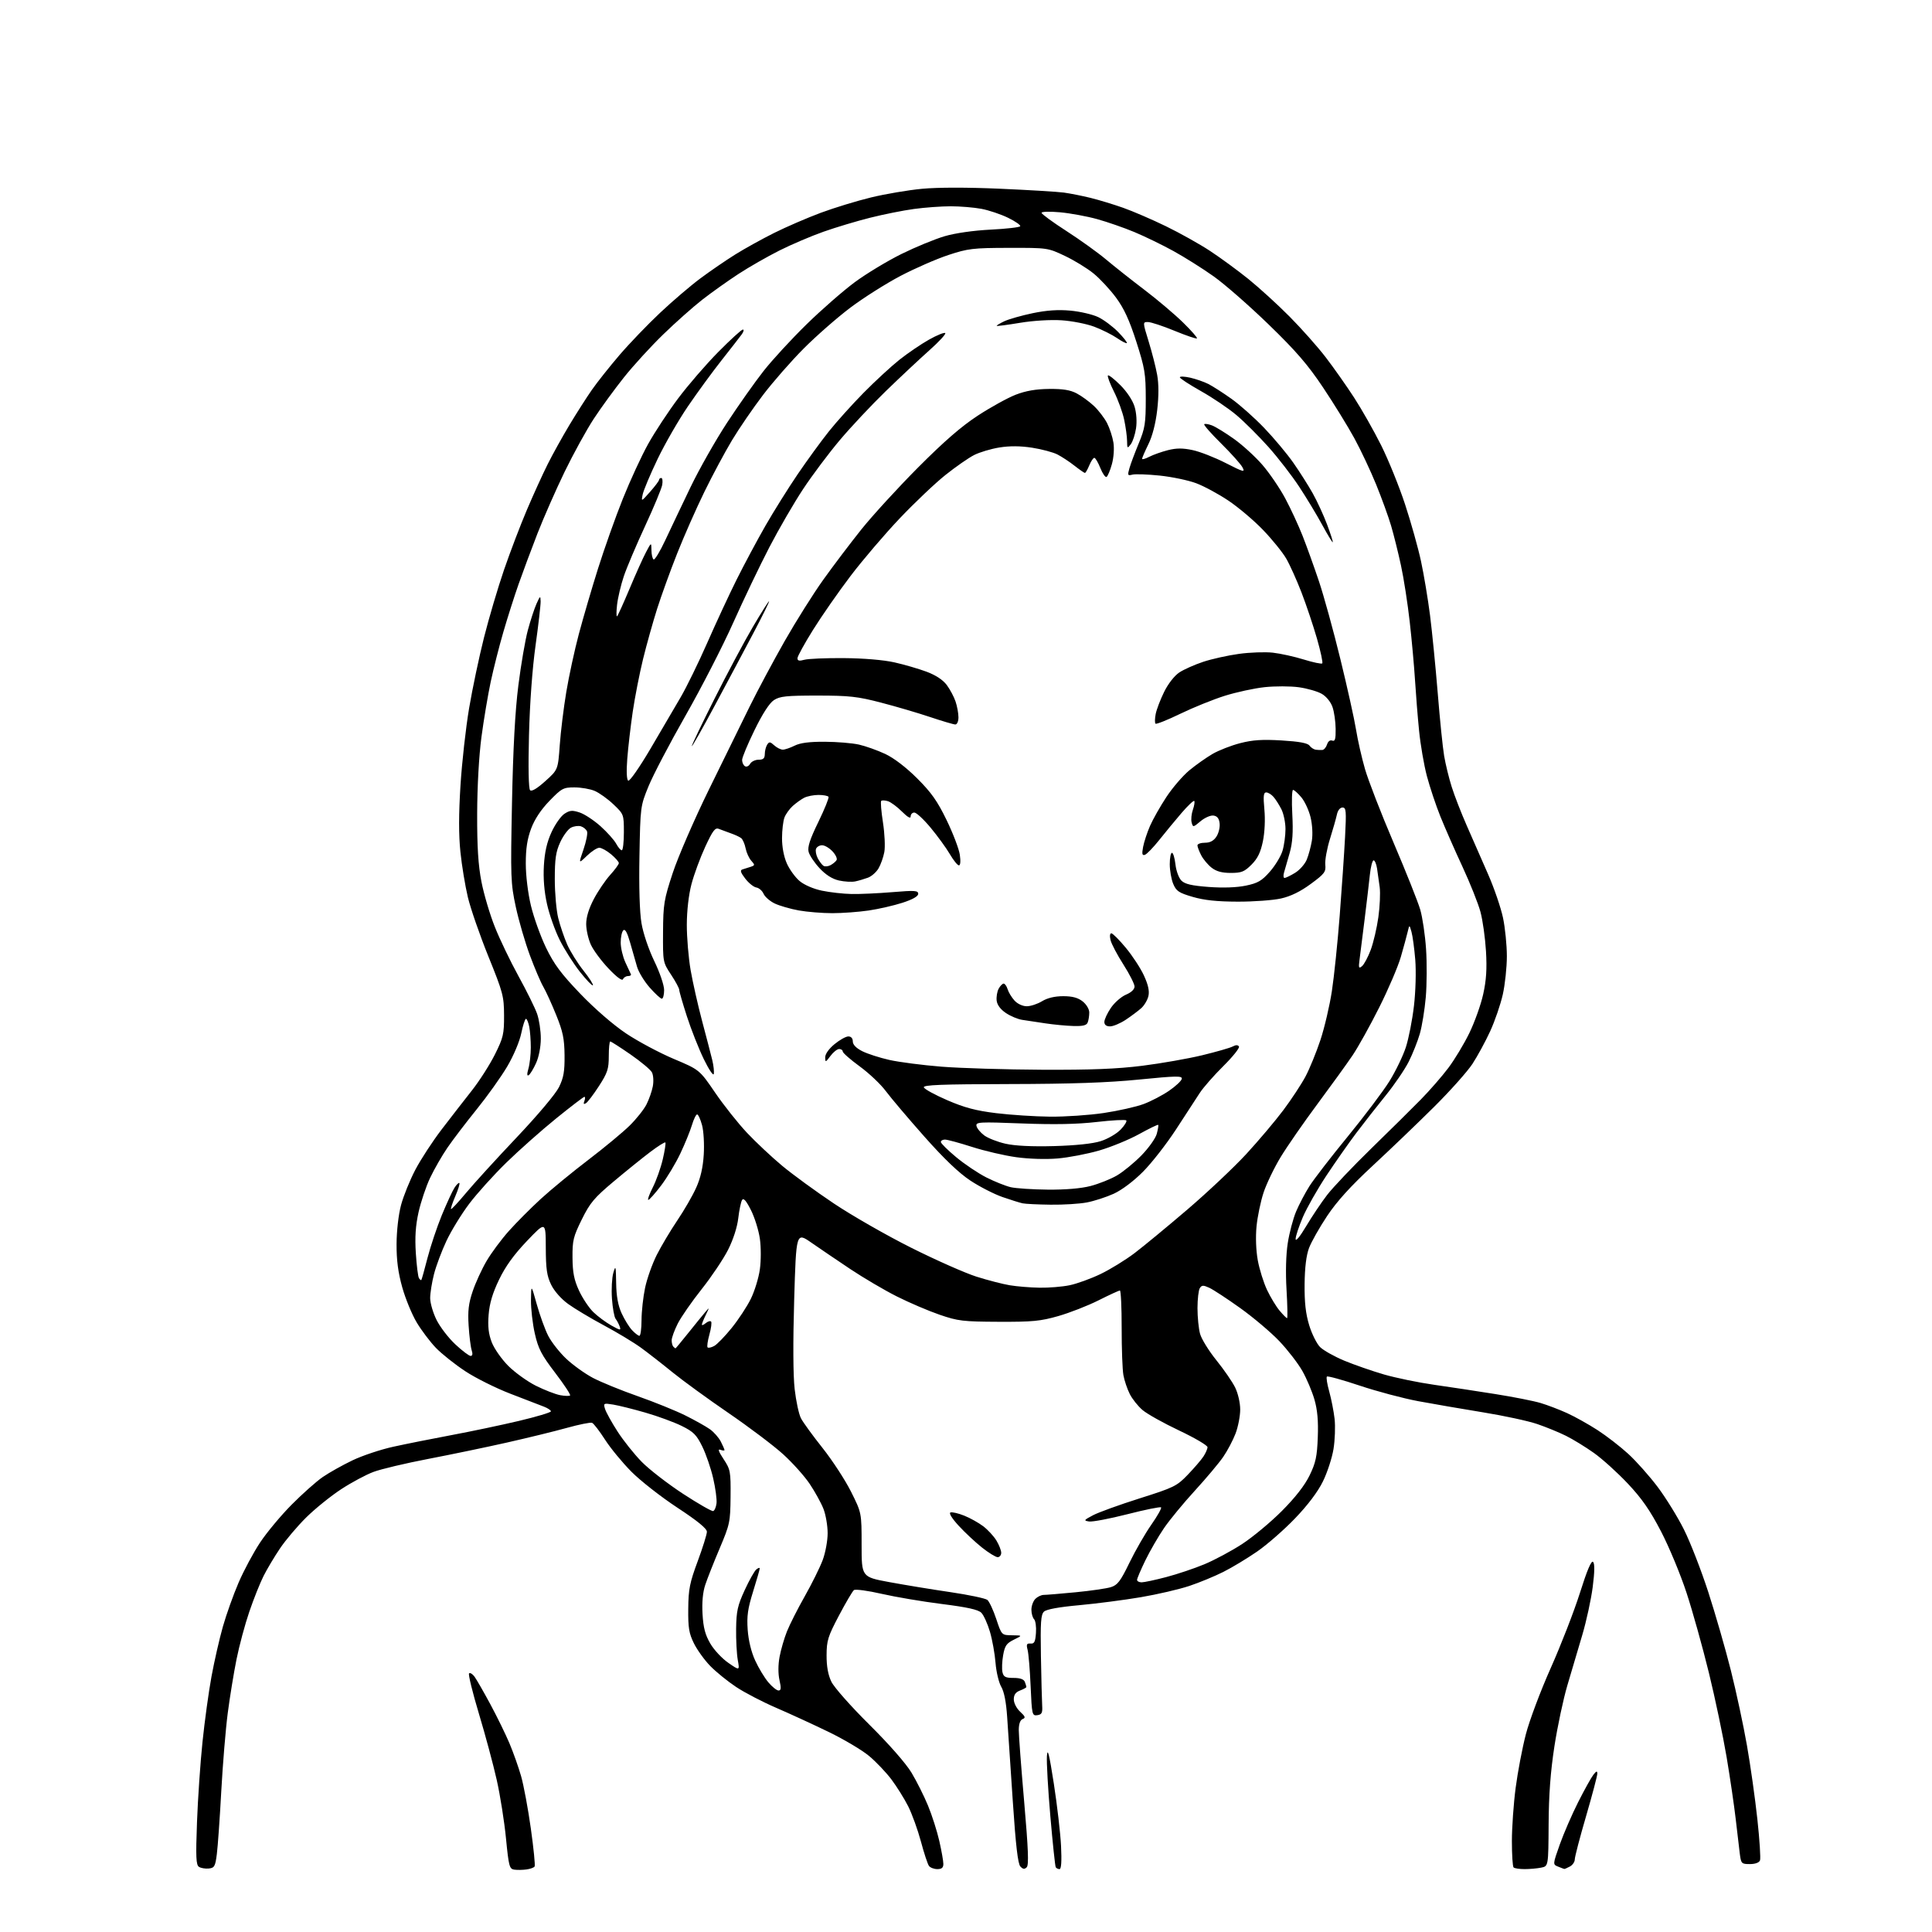 <?xml version="1.0" encoding="UTF-8" standalone="no"?>
<svg 
  version="1.1" 
  xmlns="http://www.w3.org/2000/svg" 
  xmlns:xlink="http://www.w3.org/1999/xlink" 
  xmlns:svg="http://www.w3.org/2000/svg"
  xmlns:rdf="http://www.w3.org/1999/02/22-rdf-syntax-ns#"
  xmlns:cc="http://creativecommons.org/ns#"
  xmlns:dc="http://purl.org/dc/elements/1.1/"
  viewBox="0 0 768 768"
  width="768"
  height="768"
>
<style>svg {background-color: white; }</style>"
<path stroke="none" fill="black" fill-rule="evenodd" d="M209.26,743.14C207.74,743.35 205.56,743.38 204.41,743.21C202.51,742.93 202.22,741.85 201.14,730.80C200.49,724.14 198.84,713.70 197.47,707.60C196.10,701.49 192.91,689.62 190.37,681.20C187.84,672.79 186.08,665.59 186.46,665.20C186.85,664.82 187.82,665.40 188.63,666.50C189.43,667.60 192.27,672.55 194.94,677.50C197.60,682.45 201.01,689.42 202.52,693.00C204.03,696.58 206.10,702.42 207.13,706.00C208.16,709.57 209.91,718.94 211.01,726.82C212.12,734.70 212.80,741.52 212.52,741.96C212.25,742.41 210.78,742.94 209.26,743.14zM83.00,742.76C81.62,742.90 79.87,742.61 79.09,742.10C77.93,741.35 77.79,738.24 78.31,724.34C78.65,715.08 79.63,700.75 80.49,692.50C81.34,684.25 82.95,672.55 84.06,666.50C85.17,660.45 87.20,651.53 88.58,646.67C89.95,641.82 92.78,633.90 94.86,629.08C96.94,624.26 100.79,617.08 103.42,613.13C106.04,609.18 111.67,602.43 115.92,598.14C120.18,593.85 125.74,588.90 128.28,587.15C130.83,585.40 136.15,582.41 140.10,580.52C144.04,578.63 151.38,576.18 156.39,575.09C161.40,573.99 171.80,571.91 179.50,570.47C187.20,569.03 199.24,566.50 206.25,564.84C213.26,563.18 219.00,561.46 219.00,561.03C219.00,560.60 217.76,559.76 216.25,559.18C214.74,558.59 208.76,556.29 202.97,554.06C197.18,551.84 189.08,547.80 184.97,545.09C180.86,542.38 175.61,538.21 173.31,535.83C171.01,533.45 167.57,528.90 165.67,525.73C163.77,522.56 161.17,516.26 159.90,511.73C158.25,505.82 157.61,500.96 157.64,494.50C157.67,489.24 158.41,482.80 159.43,479.00C160.39,475.43 162.94,469.12 165.10,465.00C167.26,460.88 171.96,453.68 175.54,449.00C179.12,444.32 184.53,437.35 187.57,433.50C190.60,429.65 194.73,423.19 196.74,419.15C200.07,412.48 200.40,411.06 200.37,403.65C200.34,396.00 199.96,394.56 194.13,380.17C190.72,371.73 187.05,361.14 185.98,356.64C184.91,352.13 183.57,344.04 183.02,338.65C182.32,331.94 182.33,323.59 183.05,312.22C183.62,303.07 185.17,289.25 186.48,281.51C187.79,273.76 190.45,261.14 192.39,253.46C194.32,245.78 197.91,233.65 200.36,226.50C202.82,219.35 206.93,208.57 209.51,202.53C212.08,196.50 215.77,188.40 217.71,184.53C219.64,180.67 223.52,173.68 226.32,169.00C229.13,164.32 233.15,158.03 235.26,155.00C237.37,151.97 242.32,145.74 246.25,141.15C250.18,136.56 257.44,129.01 262.38,124.36C267.31,119.71 274.54,113.54 278.43,110.65C282.32,107.75 288.56,103.48 292.29,101.15C296.02,98.82 303.00,94.96 307.79,92.57C312.58,90.18 320.88,86.60 326.24,84.60C331.60,82.61 340.60,79.85 346.24,78.49C351.88,77.12 361.00,75.57 366.50,75.05C372.73,74.46 384.41,74.45 397.45,75.02C408.98,75.52 420.45,76.22 422.95,76.56C425.45,76.91 430.20,77.85 433.50,78.66C436.80,79.47 442.65,81.25 446.50,82.61C450.35,83.97 458.00,87.27 463.50,89.95C469.00,92.62 476.88,97.03 481.00,99.74C485.12,102.45 492.01,107.49 496.30,110.95C500.58,114.41 507.94,121.12 512.65,125.87C517.36,130.62 523.82,137.89 527.00,142.04C530.18,146.19 535.25,153.39 538.27,158.04C541.29,162.69 546.13,171.22 549.02,177.00C551.91,182.78 556.19,193.35 558.54,200.50C560.89,207.65 563.74,217.81 564.87,223.09C566.01,228.36 567.62,238.03 568.46,244.59C569.29,251.14 570.67,265.05 571.52,275.50C572.36,285.95 573.51,297.20 574.07,300.50C574.63,303.80 575.98,309.34 577.08,312.81C578.17,316.28 580.88,323.25 583.11,328.31C585.33,333.36 589.13,342.01 591.54,347.53C593.96,353.04 596.62,360.83 597.47,364.84C598.31,368.85 599.00,375.73 599.00,380.12C599.00,384.51 598.27,391.34 597.39,395.30C596.50,399.26 594.25,405.83 592.38,409.91C590.51,413.98 587.33,419.83 585.32,422.91C583.30,425.98 576.44,433.68 570.07,440.00C563.71,446.32 552.78,456.80 545.79,463.28C536.87,471.55 531.43,477.55 527.55,483.38C524.51,487.95 521.27,493.68 520.36,496.10C519.26,499.02 518.67,503.85 518.60,510.50C518.53,517.75 519.03,522.23 520.42,526.78C521.47,530.24 523.42,534.15 524.74,535.47C526.06,536.79 530.40,539.23 534.38,540.89C538.36,542.54 545.47,545.01 550.18,546.38C554.89,547.74 563.86,549.59 570.12,550.48C576.38,551.37 587.33,553.03 594.46,554.17C601.58,555.30 609.64,556.89 612.36,557.70C615.09,558.51 619.83,560.32 622.91,561.72C625.98,563.11 631.42,566.15 635.00,568.46C638.58,570.77 644.09,575.03 647.25,577.93C650.42,580.83 655.67,586.74 658.93,591.06C662.18,595.39 666.90,603.01 669.40,608.02C671.91,613.02 676.25,624.18 679.05,632.81C681.85,641.44 685.90,655.48 688.04,664.00C690.18,672.52 693.07,685.97 694.45,693.89C695.84,701.80 697.70,714.97 698.58,723.16C699.47,731.35 699.94,738.71 699.63,739.52C699.28,740.43 697.73,741.00 695.59,741.00C692.26,741.00 692.10,740.83 691.58,736.75C691.28,734.41 690.55,728.23 689.96,723.00C689.36,717.77 687.74,706.75 686.36,698.50C684.97,690.25 681.81,675.17 679.32,665.00C676.83,654.83 672.84,640.52 670.44,633.21C668.05,625.90 663.48,614.91 660.30,608.79C655.94,600.40 652.68,595.70 647.08,589.75C643.00,585.41 636.92,579.92 633.58,577.55C630.24,575.18 625.25,572.12 622.50,570.76C619.75,569.39 614.60,567.28 611.05,566.07C607.50,564.86 597.83,562.77 589.55,561.43C581.27,560.08 569.65,558.08 563.72,556.98C557.79,555.87 547.33,553.09 540.49,550.80C533.64,548.51 527.78,546.89 527.46,547.21C527.14,547.53 527.56,550.20 528.39,553.14C529.21,556.09 530.17,560.98 530.52,564.00C530.86,567.02 530.67,572.42 530.09,576.00C529.51,579.57 527.61,585.39 525.86,588.93C523.83,593.05 519.86,598.32 514.79,603.59C510.45,608.12 503.65,614.06 499.70,616.78C495.74,619.51 489.71,623.15 486.29,624.86C482.88,626.58 476.80,629.09 472.79,630.43C468.78,631.77 460.10,633.79 453.50,634.91C446.90,636.03 435.88,637.46 429.00,638.09C420.93,638.82 415.97,639.73 415.00,640.65C413.76,641.82 413.55,644.91 413.78,658.29C413.94,667.20 414.16,676.08 414.28,678.00C414.46,680.90 414.13,681.55 412.36,681.81C410.29,682.10 410.19,681.67 409.69,670.31C409.41,663.81 408.87,657.31 408.49,655.84C407.92,653.65 408.13,653.22 409.65,653.34C411.15,653.47 411.56,652.67 411.81,649.11C411.99,646.70 411.65,644.25 411.06,643.66C410.48,643.08 410.00,641.37 410.00,639.87C410.00,638.37 410.71,636.44 411.57,635.57C412.44,634.71 413.93,634.00 414.90,634.00C415.86,634.00 421.57,633.53 427.58,632.95C433.58,632.37 439.91,631.45 441.62,630.91C444.25,630.08 445.42,628.54 448.96,621.23C451.28,616.45 455.18,609.66 457.63,606.15C460.09,602.64 461.85,599.51 461.54,599.21C461.24,598.90 455.22,600.12 448.17,601.92C441.12,603.72 434.26,605.02 432.93,604.81C430.68,604.46 430.80,604.28 434.50,602.33C436.70,601.17 445.03,598.16 453.02,595.63C466.66,591.32 467.81,590.75 472.12,586.27C474.64,583.65 477.45,580.39 478.35,579.03C479.26,577.67 480.00,575.98 480.00,575.27C480.00,574.57 474.94,571.59 468.75,568.66C462.56,565.74 456.02,562.08 454.21,560.54C452.39,559.01 450.09,556.12 449.09,554.12C448.09,552.13 446.95,548.76 446.57,546.64C446.18,544.52 445.87,536.08 445.88,527.89C445.89,519.70 445.57,513.00 445.18,513.00C444.78,513.00 440.97,514.75 436.70,516.90C432.44,519.04 425.24,521.85 420.72,523.15C413.62,525.18 410.39,525.49 397.00,525.43C382.79,525.37 380.83,525.14 373.50,522.62C369.10,521.11 361.45,517.84 356.50,515.35C351.55,512.86 343.23,507.96 338.00,504.47C332.77,500.98 325.80,496.25 322.50,493.96C316.50,489.79 316.50,489.79 315.70,516.65C315.20,533.48 315.27,546.75 315.89,552.19C316.44,556.98 317.56,562.19 318.39,563.78C319.21,565.38 323.07,570.69 326.97,575.59C330.86,580.49 335.95,588.29 338.28,592.93C342.50,601.36 342.50,601.36 342.50,614.11C342.50,626.87 342.50,626.87 353.50,628.91C359.55,630.03 370.49,631.83 377.81,632.90C385.13,633.98 391.74,635.37 392.50,636.00C393.26,636.63 394.85,640.04 396.03,643.58C398.16,650.00 398.16,650.00 402.33,650.05C406.50,650.10 406.50,650.10 403.03,651.80C400.09,653.24 399.43,654.20 398.76,658.00C398.32,660.48 398.21,663.51 398.50,664.75C398.94,666.60 399.72,667.00 402.91,667.00C405.52,667.00 406.98,667.52 407.39,668.58C407.73,669.45 408.00,670.36 408.00,670.61C408.00,670.85 406.88,671.48 405.50,672.00C403.73,672.67 403.00,673.70 403.00,675.52C403.00,676.99 404.09,679.10 405.52,680.43C407.57,682.33 407.76,682.88 406.52,683.35C405.54,683.73 404.99,685.27 404.98,687.72C404.97,689.80 405.94,702.66 407.13,716.30C408.76,735.03 409.01,741.39 408.14,742.26C407.27,743.13 406.65,743.06 405.61,741.96C404.63,740.91 403.77,733.55 402.60,716.00C401.70,702.52 400.69,687.45 400.36,682.50C399.97,676.62 399.16,672.46 398.00,670.50C397.04,668.85 396.02,664.58 395.74,661.00C395.46,657.42 394.46,651.87 393.52,648.65C392.57,645.43 391.03,642.03 390.09,641.09C388.85,639.85 384.51,638.89 374.44,637.62C366.77,636.66 356.00,634.84 350.50,633.58C345.00,632.31 340.03,631.65 339.45,632.09C338.87,632.54 336.20,637.09 333.50,642.20C329.11,650.52 328.60,652.16 328.58,657.99C328.56,662.41 329.17,665.78 330.48,668.50C331.54,670.72 338.25,678.30 345.51,685.50C353.36,693.28 360.12,700.98 362.34,704.67C364.38,708.06 367.34,713.97 368.91,717.79C370.49,721.62 372.51,727.93 373.39,731.82C374.28,735.71 375.00,739.82 375.00,740.95C375.00,742.44 374.35,743.00 372.62,743.00C371.31,743.00 369.82,742.44 369.29,741.75C368.77,741.06 367.32,736.69 366.08,732.03C364.83,727.38 362.55,721.08 361.02,718.03C359.48,714.99 356.48,710.19 354.36,707.36C352.24,704.54 348.25,700.35 345.50,698.05C342.75,695.74 335.55,691.46 329.50,688.52C323.45,685.58 314.05,681.26 308.61,678.91C303.17,676.57 295.97,672.83 292.61,670.59C289.25,668.36 284.63,664.61 282.34,662.26C280.05,659.92 277.13,655.86 275.84,653.25C273.88,649.28 273.51,647.03 273.59,639.50C273.66,631.73 274.18,629.15 277.34,620.63C279.35,615.20 281.00,609.92 281.00,608.90C281.00,607.63 277.28,604.59 269.28,599.33C262.83,595.09 254.62,588.67 251.03,585.06C247.44,581.45 242.70,575.70 240.50,572.27C238.30,568.84 235.98,565.83 235.35,565.59C234.71,565.34 230.21,566.25 225.35,567.60C220.48,568.96 209.75,571.58 201.50,573.44C193.25,575.30 179.16,578.23 170.18,579.95C161.21,581.67 151.44,583.99 148.48,585.10C145.51,586.20 139.73,589.30 135.63,591.98C131.53,594.66 125.29,599.69 121.76,603.17C118.24,606.65 113.54,612.20 111.32,615.50C109.09,618.80 106.14,623.75 104.76,626.50C103.37,629.25 100.84,635.61 99.12,640.63C97.40,645.65 95.10,654.20 94.01,659.63C92.92,665.06 91.35,674.67 90.53,681.00C89.70,687.33 88.55,701.27 87.96,712.00C87.38,722.73 86.59,733.98 86.20,737.00C85.58,741.91 85.23,742.53 83.00,742.76zM421.18,743.00C420.60,743.00 419.92,742.66 419.67,742.25C419.42,741.84 418.46,732.73 417.53,722.00C416.60,711.27 415.99,700.48 416.17,698.00C416.42,694.59 417.08,697.24 418.91,709.00C420.23,717.52 421.52,728.66 421.78,733.75C422.08,739.89 421.88,743.00 421.18,743.00zM606.04,743.00C604.00,743.00 602.03,742.70 601.67,742.33C601.30,741.97 601.00,737.26 601.00,731.88C601.00,726.50 601.67,716.95 602.50,710.66C603.32,704.37 605.15,694.78 606.56,689.36C607.96,683.94 612.42,672.08 616.47,663.00C620.52,653.92 625.73,640.51 628.05,633.18C630.88,624.21 632.59,620.19 633.27,620.87C633.95,621.55 633.90,624.81 633.13,630.85C632.49,635.79 630.63,644.37 628.99,649.91C627.34,655.46 624.67,664.48 623.05,669.96C621.43,675.44 619.11,686.35 617.90,694.21C616.35,704.27 615.67,713.44 615.60,725.17C615.50,741.85 615.50,741.85 612.62,742.42C611.04,742.74 608.08,743.00 606.04,743.00zM621.82,742.94C621.64,742.90 620.54,742.49 619.37,742.01C617.23,741.15 617.23,741.15 620.05,733.18C621.61,728.80 624.89,721.23 627.35,716.36C629.82,711.48 632.53,706.60 633.39,705.50C634.55,704.00 634.94,703.87 634.96,705.00C634.98,705.83 632.97,713.44 630.50,721.92C628.02,730.39 626.00,738.14 626.00,739.13C626.00,740.12 625.13,741.40 624.07,741.96C623.00,742.53 621.99,742.97 621.82,742.94zM309.48,672.00C310.49,672.00 310.58,671.08 309.86,667.89C309.29,665.34 309.30,661.81 309.89,658.62C310.42,655.78 311.74,651.22 312.84,648.48C313.94,645.74 317.12,639.45 319.93,634.50C322.73,629.55 325.91,623.12 327.01,620.21C328.11,617.30 329.00,612.48 329.00,609.48C329.00,606.49 328.25,602.12 327.33,599.77C326.40,597.42 323.95,592.97 321.87,589.87C319.79,586.77 315.03,581.46 311.29,578.07C307.56,574.68 297.79,567.31 289.60,561.70C281.40,556.09 271.38,548.80 267.32,545.50C263.27,542.20 257.62,537.80 254.77,535.72C251.92,533.65 245.29,529.65 240.04,526.84C234.79,524.03 228.40,520.20 225.82,518.33C223.05,516.32 220.30,513.20 219.07,510.65C217.39,507.18 216.99,504.39 216.96,495.93C216.92,485.50 216.92,485.50 209.46,493.32C204.24,498.80 200.92,503.41 198.38,508.69C195.81,514.03 194.60,518.08 194.24,522.61C193.86,527.27 194.20,530.23 195.47,533.55C196.43,536.07 199.38,540.28 202.04,542.95C204.70,545.61 209.66,549.17 213.05,550.87C216.44,552.56 220.77,554.24 222.66,554.60C224.55,554.95 226.33,555.00 226.62,554.71C226.91,554.42 224.24,550.36 220.68,545.70C215.23,538.56 213.96,536.11 212.61,530.16C211.72,526.28 211.03,520.27 211.07,516.80C211.15,510.50 211.15,510.50 213.38,518.50C214.61,522.90 216.65,528.52 217.92,531.00C219.19,533.48 222.39,537.56 225.03,540.07C227.68,542.58 232.46,546.02 235.67,547.72C238.88,549.41 246.90,552.69 253.50,555.00C260.10,557.32 268.62,560.77 272.44,562.67C276.26,564.58 280.66,567.04 282.21,568.15C283.76,569.25 285.70,571.45 286.52,573.03C287.33,574.61 288.00,576.13 288.00,576.42C288.00,576.70 287.27,576.66 286.39,576.32C285.26,575.88 285.63,577.00 287.64,580.03C290.35,584.15 290.50,584.91 290.41,594.93C290.32,605.02 290.12,605.95 286.08,615.50C283.75,621.00 281.17,627.52 280.35,630.00C279.37,632.96 279.00,636.95 279.27,641.64C279.59,647.08 280.33,649.88 282.37,653.36C283.84,655.88 287.07,659.33 289.55,661.03C294.04,664.13 294.04,664.13 293.27,659.81C292.85,657.44 292.55,651.84 292.62,647.37C292.72,640.44 293.22,638.19 296.02,632.12C297.82,628.20 299.90,624.49 300.65,623.88C301.39,623.26 302.00,623.08 302.00,623.48C302.00,623.88 300.82,628.00 299.37,632.65C297.25,639.45 296.83,642.40 297.22,647.89C297.53,652.13 298.64,656.72 300.20,660.09C301.56,663.07 303.92,666.96 305.43,668.75C306.94,670.54 308.76,672.00 309.48,672.00zM453.81,629.00C454.81,629.00 459.20,628.07 463.56,626.92C467.93,625.78 474.78,623.48 478.79,621.81C482.80,620.14 489.55,616.52 493.79,613.76C498.03,610.99 505.14,605.08 509.58,600.62C514.91,595.27 518.66,590.45 520.58,586.50C523.02,581.49 523.56,578.99 523.84,571.33C524.09,564.84 523.70,560.46 522.51,556.33C521.58,553.12 519.43,548.02 517.72,545.00C516.01,541.98 511.89,536.63 508.56,533.13C505.23,529.63 498.23,523.71 493.00,519.97C487.77,516.23 482.23,512.60 480.68,511.90C478.31,510.82 477.71,510.85 476.94,512.06C476.44,512.85 476.03,516.42 476.02,520.00C476.02,523.58 476.48,528.18 477.05,530.24C477.62,532.29 480.54,537.02 483.55,540.74C486.55,544.46 489.91,549.33 491.00,551.57C492.13,553.87 493.00,557.66 493.00,560.30C493.00,562.88 492.17,567.16 491.16,569.83C490.14,572.50 487.93,576.70 486.23,579.16C484.54,581.62 479.47,587.65 474.97,592.57C470.46,597.48 464.94,604.19 462.70,607.47C460.46,610.76 457.13,616.51 455.31,620.25C453.49,623.99 452.00,627.49 452.00,628.03C452.00,628.56 452.82,629.00 453.81,629.00zM396.59,619.00C395.81,619.00 393.00,617.27 390.34,615.16C387.68,613.04 383.50,609.13 381.06,606.47C378.37,603.54 377.10,601.47 377.84,601.22C378.52,600.99 380.97,601.57 383.28,602.49C385.60,603.41 389.00,605.31 390.84,606.70C392.67,608.09 395.03,610.64 396.08,612.37C397.13,614.09 397.99,616.29 398.00,617.25C398.00,618.21 397.37,619.00 396.59,619.00zM283.50,600.67C284.05,600.49 284.65,599.10 284.83,597.57C285.01,596.04 284.41,591.57 283.50,587.64C282.60,583.71 280.65,578.03 279.17,575.02C276.87,570.34 275.68,569.15 270.99,566.83C267.97,565.34 261.49,562.96 256.59,561.55C251.69,560.13 245.90,558.69 243.73,558.34C239.91,557.73 239.80,557.79 240.52,560.10C240.93,561.42 243.16,565.45 245.49,569.06C247.81,572.66 252.14,578.09 255.10,581.11C258.07,584.13 265.45,589.84 271.50,593.80C277.55,597.75 282.95,600.84 283.50,600.67zM187.07,539.00C187.83,539.00 187.98,538.21 187.50,536.75C187.10,535.51 186.55,531.12 186.29,527.00C185.91,521.12 186.26,518.17 187.89,513.33C189.03,509.94 191.51,504.52 193.41,501.29C195.30,498.06 199.28,492.69 202.26,489.36C205.23,486.03 210.95,480.29 214.96,476.60C218.97,472.92 227.49,465.92 233.88,461.05C240.27,456.17 247.66,450.05 250.31,447.43C252.96,444.82 255.96,441.05 256.98,439.04C258.00,437.04 259.14,433.79 259.51,431.81C259.88,429.81 259.72,427.34 259.14,426.26C258.57,425.19 254.74,422.00 250.64,419.16C246.53,416.32 242.91,414.00 242.59,414.00C242.26,414.00 242.00,416.63 242.00,419.84C242.00,424.94 241.50,426.46 238.10,431.72C235.95,435.04 233.63,438.11 232.93,438.54C232.03,439.10 231.85,438.84 232.30,437.66C232.65,436.75 232.66,436.00 232.32,436.00C231.98,436.00 226.93,439.86 221.10,444.58C215.27,449.30 206.35,457.21 201.28,462.16C196.21,467.11 189.55,474.49 186.49,478.56C183.43,482.62 179.38,489.22 177.49,493.23C175.61,497.23 173.37,503.18 172.53,506.46C171.69,509.74 171.00,514.04 171.00,516.01C171.00,517.99 172.14,521.90 173.54,524.70C174.94,527.51 178.29,531.87 181.00,534.40C183.70,536.93 186.44,539.00 187.07,539.00zM268.52,536.00C268.62,536.00 270.91,533.24 273.60,529.88C276.30,526.51 279.31,522.80 280.31,521.63C282.08,519.55 282.08,519.57 280.56,522.70C279.70,524.46 279.00,526.20 279.00,526.57C279.00,526.94 279.69,526.68 280.52,525.98C281.36,525.28 282.32,524.99 282.66,525.33C283.00,525.67 282.70,527.99 282.00,530.50C281.30,533.01 280.97,535.31 281.28,535.61C281.58,535.91 282.75,535.67 283.88,535.06C285.02,534.46 288.15,531.23 290.85,527.89C293.55,524.55 296.98,519.33 298.48,516.28C299.97,513.23 301.58,507.99 302.05,504.62C302.54,501.19 302.54,495.83 302.06,492.41C301.58,489.06 299.98,483.93 298.50,481.01C296.59,477.24 295.57,476.08 294.98,477.03C294.53,477.77 293.85,481.02 293.47,484.27C293.05,487.87 291.47,492.75 289.41,496.83C287.55,500.50 282.84,507.52 278.94,512.44C275.04,517.35 270.75,523.52 269.42,526.15C268.09,528.78 267.00,531.77 267.00,532.80C267.00,533.83 267.30,534.97 267.67,535.33C268.03,535.70 268.42,536.00 268.52,536.00zM254.17,531.00C254.63,531.00 255.01,528.19 255.02,524.75C255.03,521.31 255.67,515.52 256.44,511.88C257.21,508.24 259.29,502.39 261.06,498.88C262.83,495.37 266.51,489.19 269.24,485.14C271.97,481.10 275.35,475.25 276.74,472.14C278.47,468.32 279.44,464.08 279.75,459.00C280.01,454.86 279.71,449.59 279.07,447.25C278.44,444.91 277.56,443.00 277.12,443.00C276.68,443.00 275.75,444.91 275.05,447.25C274.35,449.59 272.28,454.67 270.44,458.54C268.61,462.42 265.17,468.14 262.80,471.26C260.44,474.38 258.15,476.95 257.73,476.97C257.31,476.99 258.10,474.76 259.49,472.02C260.88,469.28 262.67,464.24 263.47,460.81C264.27,457.39 264.72,454.39 264.49,454.15C264.25,453.91 261.55,455.61 258.48,457.93C255.42,460.24 248.89,465.51 243.98,469.63C236.23,476.13 234.55,478.12 231.28,484.74C227.89,491.60 227.52,493.13 227.58,499.95C227.63,505.85 228.20,508.76 230.16,513.02C231.55,516.03 234.11,519.88 235.85,521.57C237.58,523.26 240.80,525.64 242.99,526.88C246.57,528.89 246.92,528.93 246.34,527.31C245.98,526.31 245.25,524.93 244.71,524.24C244.17,523.54 243.52,519.94 243.26,516.24C243.00,512.53 243.25,507.93 243.80,506.00C244.72,502.83 244.83,503.20 244.93,510.00C245.01,515.22 245.66,518.87 247.08,522.00C248.21,524.48 250.07,527.51 251.24,528.75C252.40,529.99 253.72,531.00 254.17,531.00zM511.63,524.00C511.88,524.00 511.78,518.94 511.42,512.75C511.00,505.77 511.19,498.70 511.91,494.12C512.54,490.05 514.03,484.43 515.21,481.62C516.40,478.80 518.79,474.25 520.53,471.50C522.27,468.75 529.13,459.86 535.78,451.75C542.42,443.63 549.88,433.73 552.35,429.75C554.82,425.76 557.75,419.69 558.86,416.26C559.97,412.83 561.42,405.45 562.07,399.85C562.74,394.09 562.96,386.14 562.59,381.52C562.22,377.04 561.55,372.05 561.09,370.43C560.26,367.50 560.26,367.50 559.55,370.50C559.17,372.15 557.94,376.62 556.84,380.43C555.74,384.24 551.89,393.24 548.28,400.43C544.68,407.62 539.91,416.20 537.68,419.50C535.46,422.80 529.17,431.50 523.72,438.84C518.27,446.17 511.69,455.67 509.09,459.94C506.50,464.22 503.43,470.60 502.27,474.12C501.11,477.65 499.86,483.68 499.49,487.52C499.08,491.70 499.28,497.10 499.99,501.00C500.64,504.57 502.30,509.87 503.67,512.77C505.04,515.67 507.29,519.38 508.67,521.02C510.05,522.66 511.38,524.00 511.63,524.00zM413.20,511.88C416.89,511.95 422.29,511.51 425.20,510.90C428.12,510.30 433.65,508.29 437.50,506.44C441.35,504.59 447.43,500.85 451.00,498.14C454.57,495.43 464.02,487.63 472.00,480.81C479.98,473.98 490.51,464.06 495.41,458.75C500.30,453.44 506.94,445.59 510.15,441.30C513.36,437.02 517.31,431.01 518.94,427.96C520.57,424.90 523.24,418.37 524.88,413.45C526.51,408.53 528.56,399.77 529.44,394.00C530.32,388.23 531.72,374.73 532.55,364.00C533.38,353.27 534.34,339.21 534.68,332.75C535.23,322.31 535.11,321.00 533.67,321.00C532.70,321.00 531.80,322.12 531.45,323.75C531.13,325.26 529.89,329.65 528.68,333.50C527.48,337.35 526.65,341.94 526.82,343.70C527.11,346.59 526.57,347.32 521.05,351.38C516.94,354.41 513.10,356.29 509.23,357.16C506.08,357.87 498.32,358.44 492.00,358.42C483.81,358.40 478.67,357.86 474.13,356.53C468.61,354.92 467.58,354.23 466.38,351.37C465.62,349.55 465.00,346.02 465.00,343.53C465.00,341.04 465.39,339.00 465.87,339.00C466.35,339.00 466.97,341.08 467.26,343.61C467.55,346.20 468.60,349.03 469.64,350.07C471.04,351.45 473.73,352.07 480.50,352.58C486.21,353.00 491.59,352.81 495.22,352.06C500.03,351.06 501.56,350.17 504.80,346.49C506.91,344.09 509.18,340.35 509.82,338.19C510.47,336.03 511.00,332.16 511.00,329.58C511.00,327.01 510.27,323.46 509.38,321.70C508.49,319.94 507.07,317.71 506.22,316.75C505.38,315.79 504.08,315.00 503.34,315.00C502.27,315.00 502.12,316.44 502.61,321.76C502.99,325.81 502.75,330.90 502.01,334.47C501.09,338.89 499.92,341.28 497.48,343.72C494.65,346.55 493.51,347.00 489.23,347.00C485.71,347.00 483.50,346.39 481.61,344.91C480.15,343.76 478.29,341.54 477.48,339.96C476.67,338.39 476.00,336.63 476.00,336.05C476.00,335.47 477.34,335.00 478.98,335.00C481.03,335.00 482.45,334.24 483.55,332.56C484.43,331.23 485.00,328.86 484.82,327.31C484.60,325.34 483.87,324.41 482.39,324.20C481.22,324.03 478.92,325.04 477.25,326.44C474.29,328.93 474.22,328.94 473.69,326.92C473.39,325.79 473.62,323.52 474.19,321.88C474.76,320.24 475.00,318.67 474.73,318.39C474.45,318.12 472.17,320.28 469.67,323.19C467.16,326.11 463.18,330.94 460.81,333.92C458.44,336.90 455.88,339.55 455.11,339.80C454.03,340.16 453.87,339.48 454.40,336.67C454.77,334.70 456.01,330.93 457.16,328.29C458.31,325.66 461.24,320.49 463.66,316.82C466.08,313.14 470.19,308.37 472.78,306.22C475.38,304.07 479.54,301.13 482.02,299.69C484.51,298.25 489.46,296.32 493.02,295.41C497.98,294.13 501.85,293.88 509.49,294.34C516.46,294.76 519.80,295.38 520.54,296.38C521.11,297.17 522.24,297.91 523.04,298.03C523.84,298.14 525.03,298.18 525.68,298.12C526.33,298.05 527.16,297.07 527.52,295.93C527.92,294.68 528.74,294.07 529.59,294.40C530.70,294.82 530.99,293.81 530.94,289.72C530.91,286.85 530.35,282.95 529.69,281.05C528.99,279.03 527.23,276.86 525.42,275.81C523.73,274.83 519.62,273.65 516.28,273.19C512.94,272.73 506.83,272.72 502.71,273.16C498.59,273.60 491.45,275.15 486.86,276.59C482.26,278.04 474.32,281.25 469.20,283.73C464.09,286.21 459.65,287.98 459.33,287.67C459.02,287.35 459.05,285.61 459.41,283.80C459.77,281.98 461.29,278.02 462.78,275.00C464.37,271.78 466.87,268.59 468.80,267.31C470.62,266.11 474.89,264.21 478.30,263.08C481.71,261.95 488.09,260.53 492.48,259.93C496.88,259.32 502.95,259.11 505.98,259.45C509.02,259.79 514.55,261.01 518.28,262.17C522.01,263.32 525.32,264.02 525.62,263.71C525.93,263.40 524.98,258.95 523.51,253.82C522.03,248.70 519.27,240.45 517.36,235.50C515.45,230.55 512.71,224.47 511.27,222.00C509.83,219.53 505.70,214.42 502.08,210.66C498.46,206.89 492.26,201.65 488.30,199.00C484.35,196.35 478.57,193.23 475.47,192.08C472.37,190.92 465.86,189.56 461.01,189.05C456.15,188.55 451.26,188.38 450.13,188.68C448.26,189.16 448.16,188.94 448.97,186.12C449.45,184.41 451.12,179.98 452.66,176.26C455.16,170.24 455.46,168.29 455.46,158.50C455.45,148.55 455.09,146.39 451.71,135.84C448.96,127.28 446.82,122.62 443.66,118.34C441.29,115.13 437.27,110.80 434.72,108.72C432.17,106.64 427.03,103.49 423.29,101.72C416.54,98.52 416.41,98.50 401.00,98.53C386.76,98.56 384.81,98.79 377.00,101.37C372.32,102.91 363.77,106.64 358.00,109.66C352.23,112.69 343.23,118.38 338.00,122.32C332.77,126.27 324.45,133.56 319.50,138.53C314.55,143.50 307.26,151.82 303.30,157.03C299.34,162.24 293.80,170.32 290.99,175.00C288.18,179.68 283.23,188.90 280.01,195.50C276.78,202.10 271.91,213.12 269.19,220.00C266.46,226.88 262.88,236.78 261.22,242.00C259.56,247.22 257.04,256.23 255.62,262.00C254.21,267.77 252.36,277.23 251.51,283.00C250.67,288.77 249.69,297.15 249.35,301.61C248.96,306.64 249.11,309.95 249.73,310.33C250.28,310.68 254.24,305.00 258.52,297.73C262.80,290.45 268.25,281.16 270.62,277.08C272.99,273.01 277.71,263.33 281.12,255.58C284.52,247.84 289.76,236.55 292.77,230.50C295.79,224.45 300.96,214.78 304.27,209.00C307.59,203.22 313.36,194.00 317.10,188.50C320.84,183.00 326.41,175.35 329.48,171.50C332.55,167.65 338.76,160.75 343.28,156.16C347.80,151.57 354.20,145.67 357.50,143.04C360.80,140.42 366.11,136.80 369.30,135.01C372.48,133.22 375.39,132.05 375.75,132.41C376.10,132.77 373.27,135.84 369.45,139.24C365.63,142.64 357.84,149.94 352.14,155.46C346.45,160.98 338.19,169.78 333.80,175.00C329.40,180.22 322.86,188.95 319.26,194.40C315.66,199.84 309.61,210.26 305.82,217.56C302.03,224.86 295.55,238.41 291.41,247.67C287.27,256.93 278.76,273.50 272.49,284.50C266.22,295.50 259.62,308.10 257.82,312.50C254.57,320.45 254.55,320.62 254.19,340.25C253.96,352.54 254.26,362.64 255.00,366.98C255.68,371.02 257.83,377.38 260.09,382.06C262.30,386.64 264.00,391.64 264.00,393.57C264.00,395.46 263.59,397.00 263.08,397.00C262.58,397.00 260.41,395.00 258.26,392.56C256.11,390.12 253.85,386.40 253.24,384.31C252.63,382.21 251.39,377.87 250.47,374.65C249.32,370.61 248.48,369.12 247.76,369.84C247.19,370.41 246.73,372.59 246.74,374.69C246.74,376.78 247.57,380.30 248.57,382.50C249.57,384.70 250.57,386.84 250.78,387.25C250.99,387.66 250.49,388.00 249.67,388.00C248.84,388.00 247.93,388.56 247.65,389.25C247.32,390.03 245.16,388.44 241.91,385.01C239.04,381.99 235.87,377.72 234.87,375.51C233.86,373.30 233.03,369.63 233.02,367.35C233.01,364.63 234.05,361.22 236.03,357.43C237.70,354.26 240.63,349.94 242.53,347.83C244.44,345.72 246.00,343.59 246.00,343.09C246.00,342.59 244.62,341.01 242.92,339.59C241.23,338.17 239.11,337.00 238.22,337.00C237.33,337.00 235.10,338.45 233.28,340.22C229.96,343.43 229.96,343.43 231.94,337.69C233.02,334.52 233.67,331.29 233.36,330.51C233.06,329.72 231.97,328.81 230.95,328.48C229.92,328.16 228.12,328.40 226.94,329.03C225.77,329.66 223.85,332.27 222.68,334.84C220.95,338.61 220.54,341.40 220.54,349.50C220.54,355.00 221.16,361.98 221.92,365.00C222.67,368.02 224.28,372.75 225.49,375.50C226.71,378.25 229.61,382.90 231.94,385.83C234.27,388.76 235.95,391.39 235.67,391.67C235.39,391.94 233.09,389.54 230.55,386.34C228.01,383.13 224.41,377.46 222.54,373.75C220.67,370.04 218.38,363.59 217.45,359.40C216.33,354.39 215.91,349.19 216.20,344.13C216.51,338.73 217.41,334.79 219.23,330.81C220.65,327.71 222.96,324.42 224.37,323.49C226.51,322.09 227.50,322.01 230.43,322.98C232.35,323.61 236.09,326.08 238.74,328.45C241.38,330.83 244.17,333.95 244.94,335.39C245.71,336.82 246.71,338.00 247.17,338.00C247.63,338.00 248.00,334.78 248.00,330.85C248.00,323.75 247.97,323.66 243.83,319.72C241.54,317.54 238.17,315.14 236.36,314.38C234.55,313.62 230.94,313.00 228.34,313.00C223.94,313.00 223.26,313.37 218.44,318.34C215.03,321.86 212.53,325.64 211.13,329.38C209.59,333.50 209.00,337.34 209.01,343.29C209.01,348.07 209.86,355.05 211.05,360.00C212.17,364.68 214.88,372.22 217.07,376.76C220.25,383.32 223.05,387.08 230.70,395.06C236.48,401.07 243.78,407.40 248.92,410.84C253.64,413.99 262.13,418.52 267.78,420.91C278.06,425.24 278.06,425.24 284.28,434.35C287.70,439.36 293.40,446.54 296.94,450.30C300.48,454.06 306.78,459.97 310.94,463.43C315.10,466.89 324.35,473.64 331.50,478.42C338.65,483.21 352.51,491.14 362.30,496.04C372.09,500.94 383.75,506.10 388.19,507.50C392.64,508.91 398.58,510.44 401.39,510.91C404.20,511.38 409.52,511.82 413.20,511.88zM167.49,508.82C167.64,508.64 168.75,504.70 169.94,500.05C171.14,495.41 173.70,487.76 175.63,483.05C177.57,478.35 179.83,473.45 180.66,472.16C181.48,470.88 182.36,470.03 182.61,470.27C182.85,470.52 182.13,472.87 181.00,475.50C179.87,478.13 179.10,480.44 179.29,480.62C179.48,480.81 182.15,477.93 185.24,474.23C188.32,470.53 197.38,460.59 205.38,452.15C213.76,443.30 220.89,434.83 222.21,432.15C224.05,428.41 224.48,425.93 224.42,419.50C224.35,412.91 223.77,410.09 221.10,403.50C219.32,399.10 217.02,394.05 215.99,392.29C214.95,390.52 212.55,384.90 210.65,379.79C208.75,374.68 206.22,366.01 205.04,360.52C203.01,351.09 202.93,348.83 203.53,319.02C203.96,297.54 204.76,282.72 206.05,272.50C207.09,264.25 208.79,254.35 209.83,250.50C210.86,246.65 212.41,241.93 213.27,240.00C214.70,236.81 214.84,236.72 214.91,239.00C214.95,240.38 214.05,248.25 212.90,256.50C211.61,265.72 210.60,279.53 210.28,292.32C209.95,305.17 210.12,313.52 210.72,314.12C211.34,314.74 213.48,313.47 216.75,310.53C221.81,305.98 221.81,305.98 222.51,296.24C222.89,290.88 224.06,281.32 225.12,275.00C226.18,268.68 228.42,258.32 230.11,252.00C231.79,245.68 235.22,233.97 237.73,226.00C240.24,218.03 244.67,205.55 247.58,198.29C250.49,191.02 255.02,181.21 257.65,176.49C260.28,171.76 265.65,163.60 269.59,158.35C273.52,153.10 280.70,144.80 285.54,139.90C290.38,135.01 294.77,131.00 295.29,131.00C295.82,131.00 295.63,131.85 294.87,132.89C294.12,133.93 290.53,138.54 286.90,143.14C283.26,147.74 277.23,156.00 273.48,161.50C269.73,167.00 264.29,176.45 261.39,182.50C258.49,188.55 255.84,194.85 255.49,196.50C254.87,199.50 254.87,199.50 258.42,195.50C260.37,193.30 261.98,191.16 261.99,190.75C261.99,190.34 262.39,190.00 262.86,190.00C263.34,190.00 263.50,191.24 263.24,192.75C262.97,194.26 259.90,201.64 256.42,209.15C252.94,216.65 249.14,225.62 247.98,229.06C246.82,232.51 245.61,237.62 245.29,240.42C244.98,243.21 244.98,245.26 245.31,244.97C245.63,244.68 247.87,239.73 250.29,233.97C252.70,228.21 255.63,221.70 256.80,219.50C258.91,215.50 258.91,215.50 258.96,218.69C258.98,220.45 259.37,222.11 259.82,222.39C260.28,222.67 262.37,219.21 264.48,214.70C266.59,210.19 271.13,200.65 274.57,193.50C278.02,186.35 284.53,174.88 289.04,168.00C293.55,161.12 300.06,151.90 303.52,147.50C306.97,143.10 314.68,134.73 320.65,128.90C326.62,123.06 335.26,115.52 339.85,112.13C344.44,108.75 352.77,103.72 358.35,100.96C363.93,98.21 371.65,95.03 375.50,93.90C379.74,92.66 386.94,91.63 393.78,91.28C399.98,90.97 405.27,90.37 405.54,89.94C405.80,89.51 403.65,88.00 400.76,86.59C397.87,85.18 393.08,83.57 390.11,83.01C387.15,82.46 381.67,82.00 377.94,82.00C374.20,82.00 367.62,82.48 363.32,83.07C359.02,83.65 351.16,85.23 345.86,86.56C340.55,87.89 332.23,90.39 327.36,92.11C322.49,93.83 314.59,97.19 309.82,99.59C305.04,101.99 297.70,106.19 293.51,108.93C289.32,111.67 282.87,116.25 279.19,119.12C275.51,121.99 268.52,128.20 263.66,132.92C258.79,137.64 251.76,145.32 248.04,150.00C244.31,154.68 238.90,162.10 236.02,166.50C233.14,170.90 227.95,180.35 224.47,187.50C221.00,194.65 216.15,205.68 213.68,212.00C211.22,218.32 207.83,227.43 206.14,232.23C204.45,237.03 201.73,245.58 200.09,251.23C198.44,256.88 196.19,265.77 195.07,271.00C193.96,276.23 192.30,286.12 191.38,293.00C190.39,300.51 189.71,312.69 189.68,323.50C189.64,336.70 190.10,343.90 191.38,350.50C192.34,355.45 194.74,363.54 196.71,368.47C198.67,373.41 202.92,382.24 206.14,388.09C209.36,393.93 212.67,400.64 213.50,402.99C214.32,405.33 214.99,409.78 214.98,412.88C214.97,416.20 214.19,420.19 213.08,422.63C212.05,424.90 210.74,427.04 210.17,427.40C209.46,427.83 209.43,427.00 210.06,424.78C210.58,422.98 211.00,419.20 211.00,416.38C211.00,413.56 210.72,409.84 210.38,408.12C210.03,406.41 209.45,405.00 209.08,405.00C208.70,405.00 207.87,407.59 207.21,410.75C206.53,414.05 204.14,419.70 201.60,424.00C199.16,428.12 193.70,435.77 189.47,441.00C185.24,446.23 180.00,453.10 177.83,456.28C175.66,459.45 172.58,464.83 170.97,468.23C169.36,471.63 167.30,477.77 166.38,481.87C165.19,487.25 164.89,491.79 165.30,498.16C165.61,503.01 166.17,507.46 166.53,508.06C166.90,508.65 167.33,508.99 167.49,508.82zM519.18,487.50C521.47,483.65 525.24,478.02 527.56,475.00C529.89,471.98 537.80,463.65 545.14,456.50C552.49,449.35 561.37,440.58 564.87,437.00C568.37,433.43 573.27,427.80 575.75,424.50C578.23,421.20 581.99,414.97 584.09,410.65C586.19,406.33 588.67,399.39 589.59,395.23C590.83,389.65 591.12,385.17 590.70,378.09C590.38,372.81 589.40,365.80 588.51,362.50C587.63,359.20 584.40,351.10 581.34,344.50C578.27,337.90 574.32,328.90 572.55,324.50C570.78,320.10 568.38,312.90 567.21,308.50C566.05,304.10 564.65,296.00 564.11,290.50C563.56,285.00 562.84,276.00 562.50,270.50C562.16,265.00 561.22,254.55 560.40,247.28C559.59,240.01 558.02,229.88 556.91,224.78C555.81,219.68 554.04,212.57 552.98,208.98C551.92,205.39 549.25,198.03 547.05,192.63C544.85,187.22 540.95,178.94 538.38,174.22C535.80,169.50 530.21,160.42 525.95,154.05C519.87,144.95 515.21,139.55 504.30,128.98C496.65,121.56 486.82,112.96 482.45,109.86C478.08,106.75 470.87,102.22 466.44,99.78C462.01,97.34 455.02,93.95 450.92,92.24C446.82,90.53 440.16,88.22 436.12,87.10C432.07,85.98 425.44,84.76 421.38,84.39C417.24,84.02 414.02,84.11 414.04,84.61C414.07,85.10 418.51,88.35 423.93,91.84C429.34,95.33 436.41,100.41 439.64,103.12C442.86,105.83 449.71,111.25 454.85,115.15C460.00,119.06 466.92,124.91 470.24,128.16C473.56,131.40 476.07,134.27 475.81,134.52C475.56,134.77 471.56,133.42 466.93,131.51C462.29,129.60 457.54,128.03 456.36,128.02C454.22,128.00 454.22,128.00 456.61,135.75C457.92,140.01 459.45,145.97 459.99,149.00C460.64,152.60 460.65,157.42 460.01,162.95C459.40,168.30 458.12,173.28 456.52,176.55C455.13,179.38 454.00,182.00 454.00,182.38C454.00,182.75 455.28,182.39 456.85,181.58C458.42,180.77 461.76,179.59 464.27,178.95C467.70,178.09 470.17,178.09 474.12,178.93C477.02,179.55 482.93,181.86 487.25,184.07C494.39,187.71 495.00,187.86 493.91,185.79C493.25,184.53 489.44,180.27 485.45,176.32C481.45,172.38 478.42,168.92 478.70,168.64C478.98,168.36 480.37,168.57 481.79,169.11C483.21,169.65 487.15,172.07 490.54,174.49C493.94,176.91 499.00,181.54 501.80,184.77C504.60,188.00 508.69,193.99 510.88,198.07C513.07,202.16 516.18,208.88 517.80,213.00C519.42,217.12 522.34,225.22 524.28,231.00C526.22,236.78 530.07,250.72 532.82,262.00C535.58,273.27 538.38,285.88 539.04,290.00C539.70,294.12 541.30,301.19 542.60,305.69C543.90,310.20 549.00,323.36 553.95,334.94C558.89,346.51 563.67,358.51 564.57,361.60C565.47,364.68 566.51,371.74 566.88,377.27C567.25,382.80 567.20,391.41 566.77,396.41C566.33,401.41 565.27,407.95 564.40,410.95C563.54,413.94 561.54,418.95 559.97,422.07C558.39,425.19 554.27,431.23 550.80,435.51C547.34,439.78 542.09,446.47 539.14,450.39C536.19,454.30 530.85,461.92 527.26,467.33C523.68,472.74 519.47,480.16 517.90,483.83C516.33,487.50 515.04,491.40 515.03,492.50C515.02,493.68 516.73,491.62 519.18,487.50zM417.61,478.88C412.60,478.82 407.60,478.58 406.50,478.34C405.40,478.11 401.80,476.98 398.50,475.84C395.20,474.69 389.46,471.76 385.75,469.31C381.17,466.28 375.29,460.66 367.40,451.76C361.01,444.55 354.15,436.45 352.14,433.75C350.14,431.04 345.46,426.62 341.75,423.91C338.04,421.20 335.00,418.53 335.00,417.99C335.00,417.44 334.36,417.00 333.58,417.00C332.80,417.00 331.24,418.24 330.12,419.75C328.18,422.35 328.06,422.38 328.03,420.32C328.01,419.00 329.46,416.94 331.73,415.07C333.78,413.38 336.25,412.00 337.23,412.00C338.33,412.00 339.00,412.75 339.00,413.98C339.00,415.26 340.32,416.63 342.75,417.86C344.81,418.90 349.66,420.47 353.53,421.34C357.39,422.21 366.72,423.42 374.26,424.02C381.80,424.62 399.79,425.17 414.24,425.24C433.67,425.33 444.03,424.92 454.08,423.66C461.54,422.72 472.26,420.84 477.89,419.48C483.53,418.11 488.98,416.55 490.01,416.00C491.26,415.32 492.09,415.33 492.51,416.01C492.85,416.57 490.06,420.05 486.32,423.76C482.57,427.47 478.33,432.30 476.90,434.50C475.48,436.70 471.23,443.23 467.46,449.00C463.69,454.77 457.81,462.32 454.37,465.77C450.65,469.52 445.96,473.04 442.75,474.52C439.78,475.87 434.96,477.44 432.04,477.99C429.12,478.55 422.63,478.95 417.61,478.88zM416.54,472.90C423.60,472.96 429.73,472.44 433.54,471.45C436.82,470.59 441.52,468.71 444.00,467.27C446.48,465.82 450.85,462.24 453.73,459.30C456.60,456.36 459.35,452.50 459.83,450.73C460.31,448.95 460.57,447.34 460.41,447.15C460.25,446.95 456.83,448.61 452.81,450.83C448.79,453.05 441.64,455.98 436.93,457.35C432.22,458.71 424.79,460.14 420.43,460.51C415.79,460.91 408.98,460.70 404.01,460.01C399.34,459.37 391.42,457.53 386.41,455.92C381.39,454.31 376.55,453.00 375.65,453.00C374.74,453.00 374.00,453.43 374.00,453.96C374.00,454.49 376.74,457.21 380.09,459.99C383.44,462.78 388.84,466.40 392.09,468.05C395.35,469.69 399.69,471.43 401.75,471.92C403.81,472.40 410.47,472.84 416.54,472.90zM419.00,455.59C427.56,455.35 434.34,454.64 437.54,453.63C440.31,452.76 443.88,450.69 445.47,449.03C447.06,447.38 448.06,445.73 447.71,445.37C447.35,445.02 442.05,445.30 435.93,446.01C428.19,446.90 419.16,447.08 406.31,446.59C389.22,445.93 387.86,446.01 388.17,447.58C388.35,448.52 389.73,450.20 391.22,451.32C392.72,452.44 396.55,453.94 399.72,454.65C403.48,455.50 410.23,455.83 419.00,455.59zM417.37,443.89C423.35,443.95 432.97,443.30 438.74,442.44C444.52,441.58 451.66,439.98 454.61,438.87C457.56,437.77 462.12,435.39 464.74,433.58C467.36,431.78 469.63,429.66 469.78,428.86C470.03,427.62 467.67,427.66 452.78,429.14C440.36,430.38 425.85,430.88 401.17,430.93C374.17,430.99 366.92,431.27 367.24,432.25C367.47,432.94 371.67,435.24 376.58,437.36C383.44,440.32 387.93,441.51 396.00,442.50C401.77,443.20 411.39,443.83 417.37,443.89zM283.74,426.91C283.55,427.79 281.76,425.12 279.76,421.00C277.76,416.88 274.74,409.24 273.06,404.04C271.38,398.84 270.00,394.08 270.00,393.46C270.00,392.85 268.54,390.13 266.75,387.43C263.52,382.55 263.50,382.44 263.57,370.51C263.64,359.41 263.93,357.63 267.43,347.00C269.51,340.68 275.95,325.82 281.74,314.00C287.53,302.18 294.85,287.27 298.00,280.87C301.15,274.48 307.41,262.78 311.90,254.87C316.40,246.97 323.32,235.96 327.29,230.42C331.26,224.87 338.07,215.87 342.43,210.42C346.80,204.96 356.92,193.91 364.93,185.85C375.28,175.46 382.18,169.46 388.75,165.18C393.84,161.86 400.59,158.14 403.75,156.91C407.75,155.36 411.78,154.66 417.00,154.61C422.48,154.55 425.44,155.02 428.00,156.38C429.93,157.39 433.00,159.64 434.84,161.36C436.67,163.09 439.02,166.15 440.06,168.16C441.10,170.17 442.24,173.66 442.60,175.91C442.98,178.28 442.72,181.92 441.99,184.53C441.30,187.02 440.34,189.29 439.88,189.58C439.41,189.87 438.30,188.28 437.40,186.05C436.51,183.82 435.44,182.00 435.01,182.00C434.59,182.00 433.68,183.35 433.00,185.00C432.32,186.65 431.54,188.00 431.27,188.00C431.01,188.00 429.15,186.71 427.14,185.14C425.14,183.56 422.08,181.55 420.35,180.66C418.61,179.77 414.08,178.56 410.27,177.97C405.59,177.25 401.39,177.22 397.28,177.88C393.93,178.42 389.41,179.77 387.21,180.89C385.02,182.01 379.91,185.56 375.86,188.79C371.81,192.01 363.64,199.76 357.71,206.00C351.77,212.25 342.96,222.57 338.13,228.93C333.30,235.29 326.57,244.96 323.18,250.41C319.78,255.85 317.00,260.93 317.00,261.67C317.00,262.68 317.72,262.84 319.75,262.27C321.26,261.85 328.35,261.55 335.50,261.61C343.38,261.67 351.29,262.34 355.58,263.31C359.47,264.18 365.21,265.86 368.34,267.02C372.03,268.41 374.83,270.26 376.37,272.32C377.66,274.07 379.24,277.03 379.86,278.90C380.49,280.77 381.00,283.58 381.00,285.15C381.00,286.77 380.46,287.99 379.75,287.99C379.06,287.98 374.56,286.65 369.75,285.04C364.93,283.42 356.16,280.84 350.25,279.31C340.87,276.86 337.65,276.51 324.96,276.50C312.59,276.50 310.00,276.77 307.64,278.31C305.86,279.48 303.12,283.71 299.94,290.23C297.22,295.78 295.00,301.12 295.00,302.10C295.00,303.08 295.51,304.20 296.13,304.58C296.75,304.97 297.68,304.54 298.18,303.64C298.69,302.74 300.20,302.00 301.55,302.00C303.42,302.00 304.00,301.47 304.02,299.75C304.02,298.51 304.45,296.84 304.95,296.04C305.75,294.78 306.14,294.81 307.77,296.29C308.81,297.23 310.34,298.00 311.18,298.00C312.01,298.00 314.13,297.28 315.88,296.41C318.10,295.30 321.76,294.83 327.83,294.86C332.65,294.88 338.76,295.39 341.43,295.98C344.09,296.58 348.80,298.26 351.88,299.70C355.38,301.35 360.17,305.01 364.59,309.42C370.21,315.02 372.65,318.48 376.29,326.00C378.83,331.23 381.19,337.41 381.54,339.75C381.92,342.32 381.78,344.00 381.18,344.00C380.64,344.00 379.00,341.98 377.56,339.50C376.11,337.03 372.67,332.31 369.92,329.00C367.18,325.70 364.27,323.00 363.46,323.00C362.66,323.00 362.00,323.69 362.00,324.53C362.00,325.54 360.82,324.88 358.55,322.62C356.65,320.72 354.14,318.86 352.97,318.49C351.81,318.12 350.60,318.07 350.30,318.37C349.99,318.67 350.30,322.53 350.99,326.93C351.67,331.33 351.92,336.64 351.53,338.72C351.14,340.80 350.10,343.72 349.22,345.21C348.34,346.70 346.47,348.35 345.06,348.88C343.65,349.40 341.38,350.08 340.00,350.37C338.62,350.67 335.70,350.50 333.50,350.01C330.84,349.41 328.25,347.77 325.79,345.13C323.75,342.95 321.79,340.01 321.43,338.59C320.96,336.69 321.97,333.59 325.30,326.76C327.78,321.67 329.60,317.16 329.35,316.75C329.09,316.34 327.30,316.00 325.38,316.00C323.45,316.00 320.89,316.51 319.68,317.12C318.48,317.74 316.44,319.21 315.14,320.37C313.85,321.54 312.36,323.60 311.84,324.95C311.32,326.31 310.88,329.98 310.87,333.13C310.85,336.66 311.58,340.52 312.77,343.21C313.83,345.60 316.11,348.76 317.84,350.21C319.69,351.77 323.34,353.35 326.74,354.06C329.91,354.72 335.20,355.32 338.50,355.38C341.80,355.45 349.11,355.11 354.75,354.64C363.65,353.90 365.00,353.99 365.00,355.31C365.00,356.30 362.80,357.55 358.75,358.86C355.31,359.97 349.26,361.36 345.31,361.94C341.35,362.52 334.86,363.00 330.87,363.00C326.88,363.00 320.89,362.51 317.56,361.92C314.23,361.32 309.93,360.08 308.00,359.17C306.07,358.25 304.06,356.51 303.53,355.29C303.00,354.08 301.70,352.95 300.65,352.79C299.60,352.63 297.62,351.04 296.25,349.26C294.38,346.83 294.11,345.92 295.13,345.61C295.88,345.38 297.35,344.91 298.39,344.58C300.13,344.00 300.15,343.83 298.65,342.16C297.75,341.18 296.74,338.95 296.39,337.21C296.04,335.47 295.25,333.65 294.63,333.17C294.01,332.68 292.15,331.82 290.50,331.25C288.85,330.67 286.71,329.88 285.74,329.49C284.28,328.90 283.34,330.15 280.33,336.64C278.33,340.96 275.87,347.65 274.86,351.50C273.75,355.77 273.03,362.06 273.02,367.62C273.01,372.63 273.69,380.73 274.53,385.62C275.38,390.50 277.45,399.68 279.13,406.00C280.81,412.32 282.62,419.26 283.14,421.41C283.66,423.57 283.93,426.04 283.74,426.91zM426.64,407.85C423.81,407.77 418.80,407.29 415.50,406.79C412.20,406.28 408.09,405.66 406.36,405.41C404.64,405.16 401.71,403.94 399.86,402.69C397.71,401.25 396.39,399.47 396.19,397.77C396.02,396.30 396.37,394.18 396.97,393.05C397.58,391.92 398.47,391.00 398.97,391.00C399.46,391.00 400.17,392.01 400.55,393.25C400.92,394.49 402.16,396.51 403.29,397.75C404.49,399.06 406.52,400.00 408.15,400.00C409.69,400.00 412.43,399.10 414.23,398.00C416.37,396.70 419.27,396.01 422.62,396.00C426.28,396.00 428.48,396.59 430.37,398.07C431.87,399.26 433.00,401.15 433.00,402.49C433.00,403.78 432.73,405.55 432.39,406.42C431.94,407.61 430.50,407.96 426.64,407.85zM441.27,408.00C439.77,408.00 439.00,407.40 439.00,406.23C439.00,405.26 440.17,402.74 441.60,400.64C443.03,398.54 445.73,396.18 447.60,395.39C449.69,394.52 451.00,393.28 451.00,392.16C451.00,391.17 449.01,387.24 446.58,383.43C444.14,379.62 441.84,375.26 441.47,373.75C441.07,372.15 441.19,371.00 441.77,371.00C442.31,371.00 444.90,373.59 447.52,376.75C450.15,379.91 453.39,384.87 454.72,387.76C456.40,391.39 456.96,393.91 456.53,395.88C456.18,397.46 454.91,399.64 453.70,400.73C452.49,401.82 449.71,403.90 447.52,405.36C445.33,406.81 442.52,408.00 441.27,408.00zM541.43,384.06C542.25,383.38 543.81,380.46 544.89,377.58C545.96,374.69 547.33,368.85 547.92,364.59C548.52,360.34 548.75,354.97 548.45,352.68C548.14,350.38 547.67,347.04 547.40,345.25C547.13,343.46 546.51,342.00 546.03,342.00C545.54,342.00 544.87,344.59 544.54,347.75C544.21,350.91 543.27,358.90 542.45,365.50C541.64,372.10 540.73,379.26 540.45,381.40C540.00,384.79 540.13,385.14 541.43,384.06zM510.63,349.00C511.11,348.99 512.99,348.08 514.81,346.97C516.63,345.86 518.72,343.50 519.45,341.73C520.18,339.95 521.09,336.57 521.48,334.22C521.89,331.73 521.68,327.84 520.98,324.91C520.32,322.15 518.66,318.56 517.30,316.94C515.94,315.32 514.45,314.00 514.01,314.00C513.56,314.00 513.42,318.39 513.71,323.75C514.09,330.86 513.81,334.99 512.68,339.00C511.83,342.02 510.82,345.51 510.45,346.75C510.07,347.99 510.16,349.00 510.63,349.00zM330.14,343.92C331.10,343.41 332.19,342.51 332.55,341.92C332.91,341.33 332.18,339.76 330.93,338.43C329.68,337.09 327.82,336.00 326.79,336.00C325.77,336.00 324.69,336.64 324.39,337.42C324.09,338.20 324.40,339.89 325.07,341.17C325.75,342.45 326.77,343.81 327.35,344.18C327.92,344.55 329.18,344.44 330.14,343.92zM284.12,280.50C279.11,289.85 275.01,297.09 275.00,296.60C275.00,296.10 279.10,287.55 284.11,277.60C289.12,267.64 295.93,254.89 299.25,249.25C302.57,243.61 305.48,239.00 305.72,239.00C305.96,239.00 303.25,244.51 299.70,251.25C296.14,257.99 289.14,271.15 284.12,280.50zM529.79,215.54C529.63,215.70 527.75,212.60 525.61,208.66C523.47,204.72 519.35,197.90 516.45,193.49C513.56,189.09 508.05,181.96 504.21,177.66C500.36,173.36 494.66,167.67 491.52,165.02C488.39,162.37 482.04,158.08 477.41,155.48C472.79,152.88 469.00,150.41 469.00,149.99C469.00,149.56 470.85,149.63 473.11,150.13C475.36,150.64 478.63,151.78 480.36,152.65C482.08,153.53 486.20,156.17 489.50,158.52C492.80,160.86 498.68,166.09 502.56,170.14C506.44,174.19 511.66,180.43 514.15,184.00C516.65,187.57 520.10,193.02 521.83,196.10C523.56,199.19 526.13,204.76 527.53,208.48C528.93,212.21 529.95,215.38 529.79,215.54zM449.49,176.61C448.16,178.37 448.06,178.29 448.03,175.30C448.01,173.54 447.49,169.71 446.87,166.80C446.26,163.88 444.43,158.87 442.81,155.65C441.19,152.43 440.12,149.55 440.42,149.25C440.72,148.95 442.95,150.68 445.37,153.11C447.98,155.72 450.28,159.20 451.01,161.66C451.76,164.13 451.99,167.60 451.59,170.27C451.22,172.72 450.28,175.58 449.49,176.61zM447.94,136.38C447.70,136.60 445.93,135.70 444.00,134.37C442.07,133.05 438.02,131.02 435.00,129.88C431.98,128.74 426.12,127.59 422.00,127.32C417.63,127.04 410.75,127.45 405.50,128.32C400.55,129.14 396.37,129.69 396.21,129.54C396.06,129.39 397.41,128.57 399.21,127.71C401.02,126.86 406.10,125.42 410.50,124.50C416.08,123.34 420.61,123.03 425.50,123.48C429.35,123.83 434.31,124.99 436.53,126.04C438.75,127.10 442.32,129.77 444.47,131.96C446.61,134.16 448.17,136.15 447.94,136.38z" />

</svg>